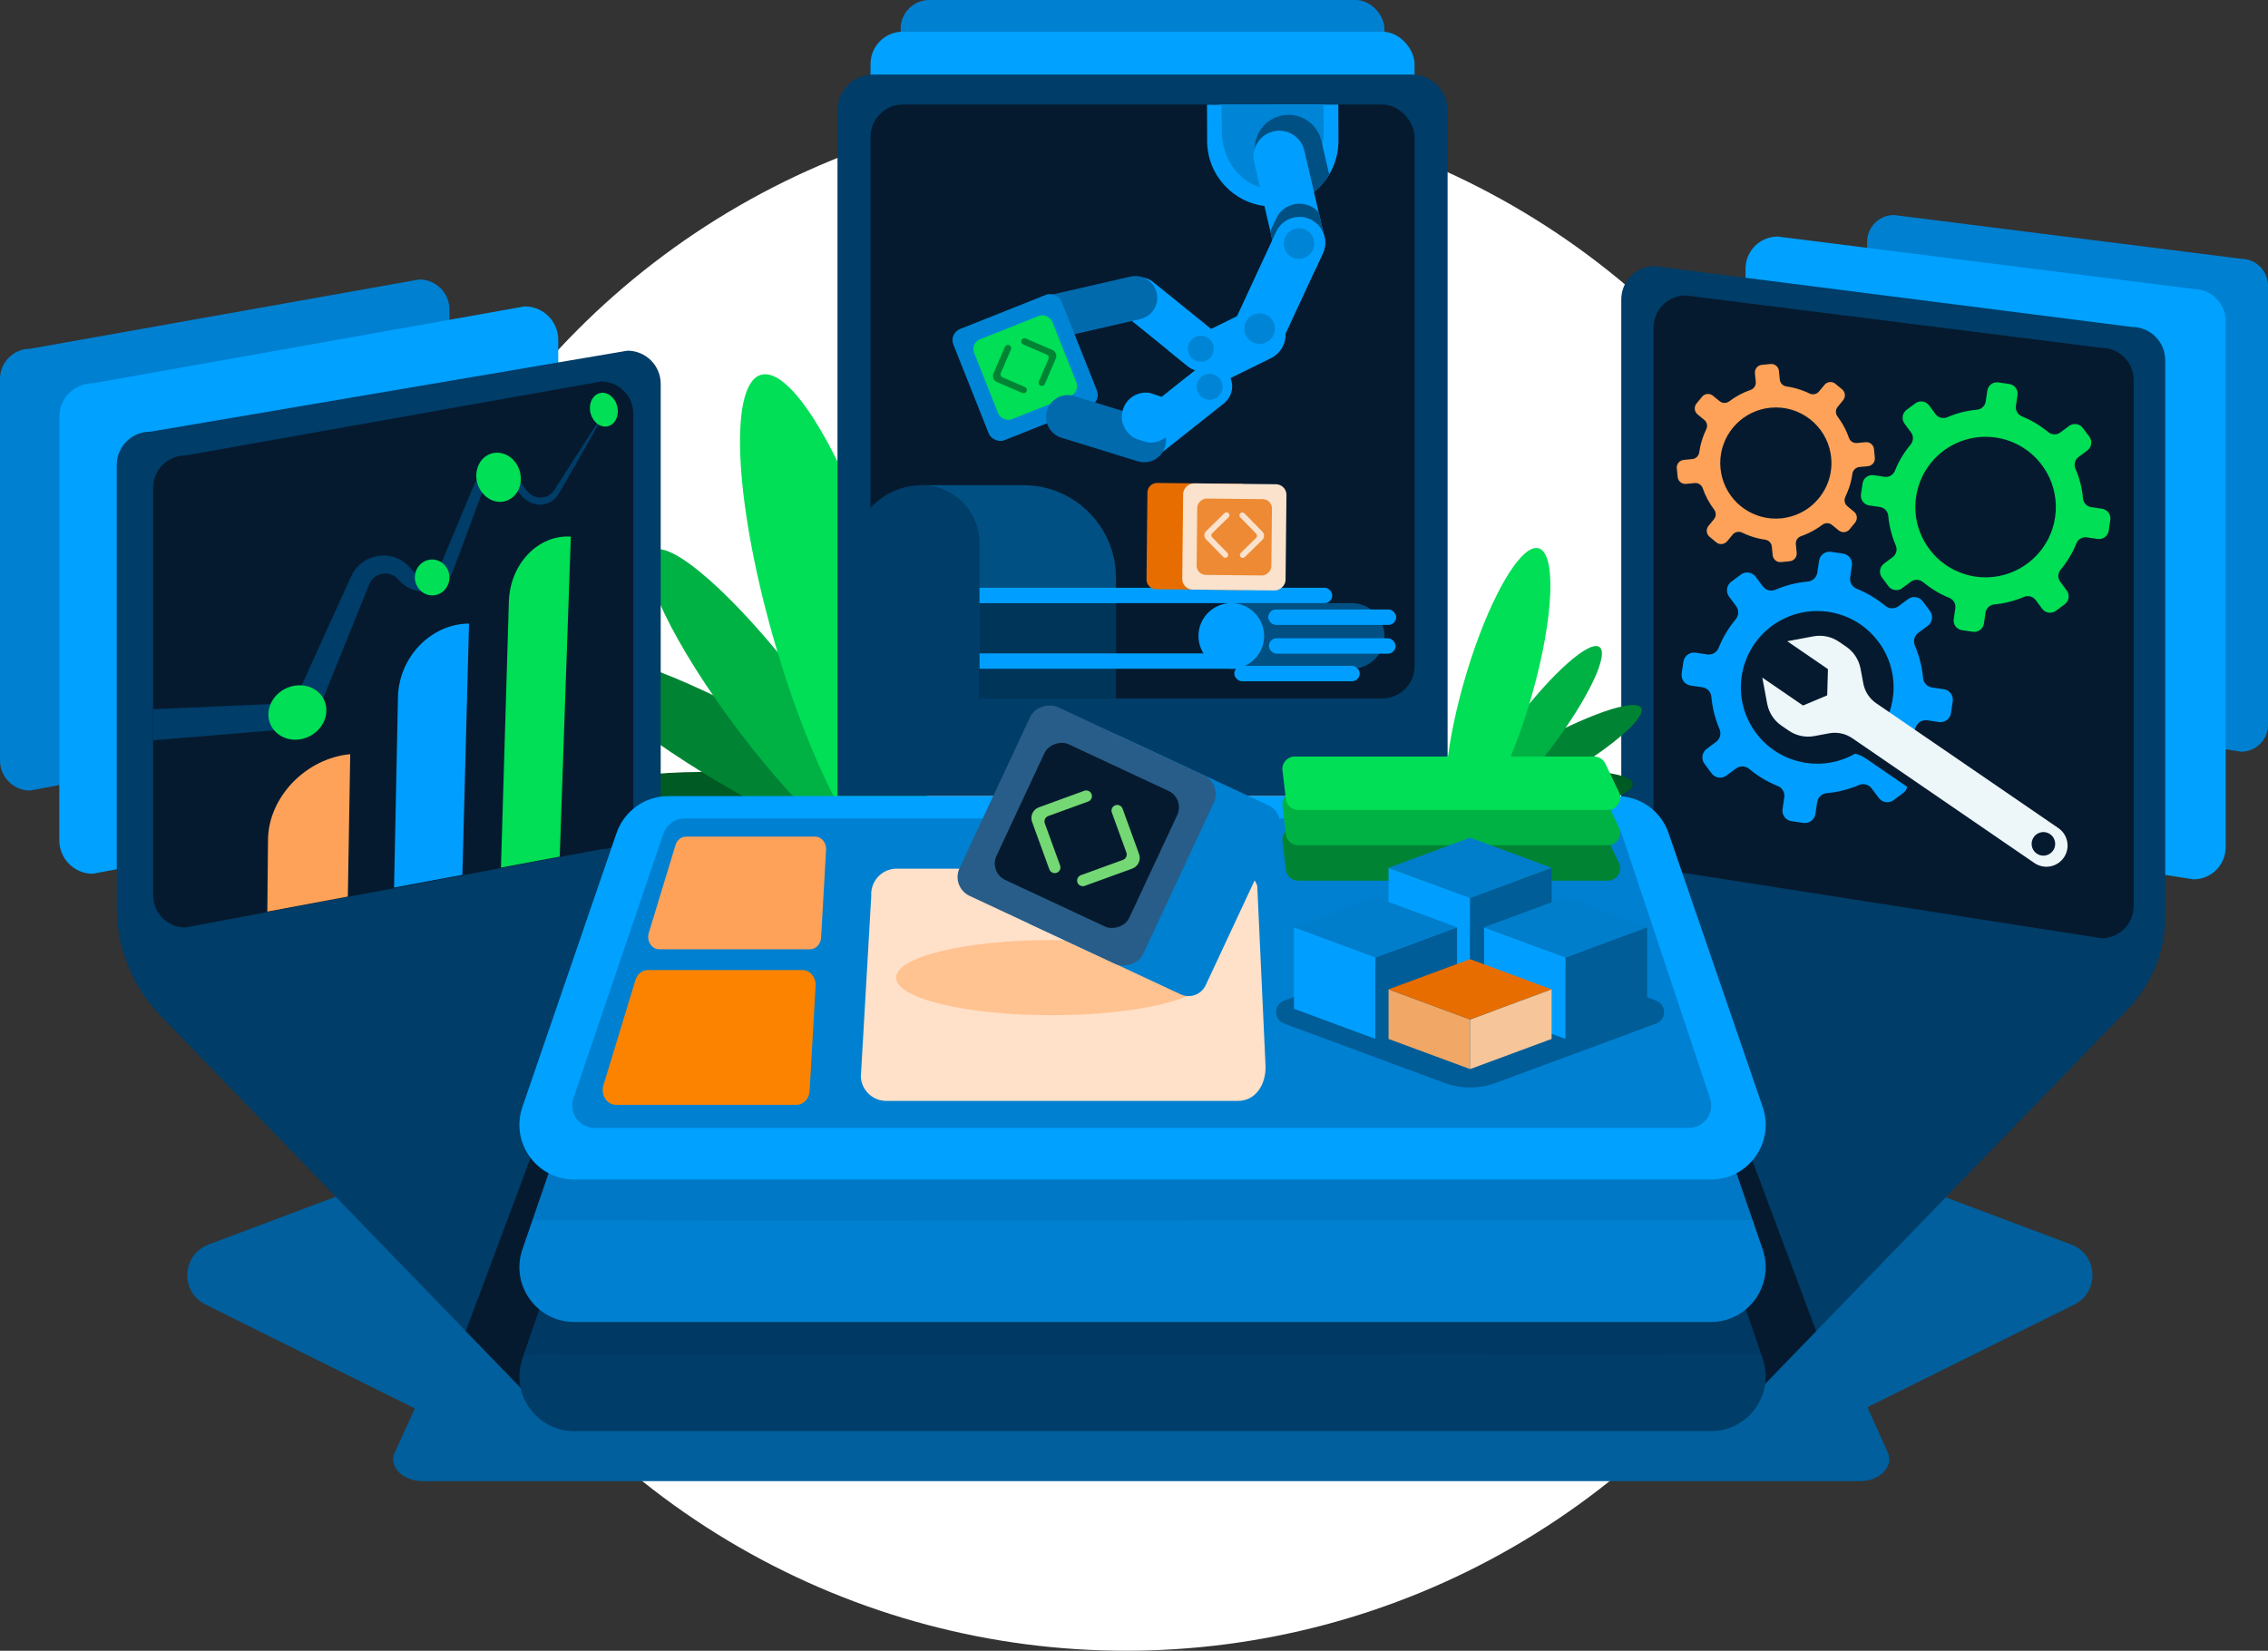 <?xml version="1.0" encoding="UTF-8"?><svg id="Layer_2" xmlns="http://www.w3.org/2000/svg" viewBox="0 0 1238.96 901.82"><rect x="0" y="0" width="1238.96" height="901.82" fill="#333333" stroke="none"/><g id="Layer_2-2"><circle cx="615.08" cy="478.83" r="422.99" style="fill:#fff;"/><g id="Layer_1-2"><path d="m1224.28,410.67l-189.64-29.69c-8.11,0-14.68-6.57-14.68-14.68v-234.15c0-8.11,6.57-14.68,14.68-14.68l189.64,23.91c8.11,0,14.68,6.57,14.68,14.68v239.93c0,8.11-6.57,14.68-14.68,14.68Z" style="fill:#0080d1;"/><path d="m16.46,431.88l212.6-40.03c9.09,0,16.46-7.37,16.46-16.46v-206.26c0-9.09-7.37-16.46-16.46-16.46L16.46,190.53c-9.09,0-16.46,7.37-16.46,16.46v208.44c0,9.09,7.37,16.46,16.46,16.46h0Z" style="fill:#0080d1;"/><path d="m1198.27,480.4l-227.14-35.56c-9.71,0-17.58-7.87-17.58-17.58V146.81c0-9.71,7.87-17.58,17.58-17.58l227.14,28.64c9.71,0,17.58,7.87,17.58,17.58v287.37c0,9.71-7.87,17.58-17.58,17.58Z" style="fill:#00a1ff;"/><path d="m50.67,477.34l236.02-44.44c10.09,0,18.27-8.18,18.27-18.27v-228.98c0-10.09-8.18-18.27-18.27-18.27l-236.02,42.02c-10.09,0-18.27,8.18-18.27,18.27v231.4c0,10.09,8.18,18.27,18.27,18.27Z" style="fill:#00a1ff;"/><path d="m226.64,769.46l-114.37-56.75c-14.03-6.96-13-27.3,1.66-32.81l131.59-49.49,158.74,46.7-69.08,81.47-108.53,10.88h0Z" style="fill:#005f9c;"/><path d="m1018.76,769.46l114.37-56.75c14.03-6.96,13-27.3-1.66-32.81l-131.59-49.49-158.74,46.7,69.08,81.47,108.53,10.88h.01Z" style="fill:#005f9c;"/><rect x="492" width="264.3" height="288.56" rx="15.7" ry="15.7" style="fill:#0080d1;"/><rect x="475.55" y="17.3" width="297.2" height="324.48" rx="17.66" ry="17.66" style="fill:#00a1ff;"/><ellipse cx="433.17" cy="445.37" rx="21.13" ry="109.82" transform="translate(-52.68 832.59) rotate(-84.35)" style="fill:#005a23;"/><ellipse cx="413.72" cy="415.69" rx="20.64" ry="112.47" transform="translate(-151.67 571.57) rotate(-60.55)" style="fill:#008434;"/><ellipse cx="420.94" cy="386.39" rx="21.68" ry="107.06" transform="translate(-147.89 332.32) rotate(-37.12)" style="fill:#00b244;"/><path d="m422.03,346.94c.47,1.65.95,3.29,1.42,4.94.44,1.47.88,2.97,1.32,4.41,2.74,9.14,5.63,17.99,8.62,26.48,3.3,9.37,6.75,18.27,10.23,26.63,2.46,5.86,4.93,11.46,7.43,16.73,4.04,8.58,8.13,16.31,12.13,23.08,1.2,2.01,2.38,3.93,3.55,5.73,2.34,3.63,4.65,6.86,6.9,9.74.8,1.03,1.61,2.01,2.4,2.92.42.49.84.95,1.24,1.38,1.24,1.38,2.45,2.62,3.62,3.7,4.96,4.5,9.5,6.66,13.42,6.05,2.69-.42,4.9-2.11,6.71-4.95.95-1.5,1.8-3.33,2.51-5.47.82-2.38,1.45-5.16,1.96-8.3.14-.84.26-1.71.36-2.62l.04-.22c.16-1.3.3-2.65.41-4.04.1-1.31.18-2.67.26-4.07.04-.6.05-1.2.06-1.83.13-3.31.11-6.84,0-10.59-.65-22.45-5.21-52.17-13.57-84.93-1.27-5.06-2.66-10.19-4.13-15.37-9.47-33.46-21.07-63.64-32.65-86.67-3.92-7.79-7.86-14.75-11.68-20.75-10.5-16.42-20.37-25.55-27.92-24.36-18.46,2.93-16.06,66.67,5.36,142.38h0Z" style="fill:#00df55;"/><path d="m967.87,652.54c-2.19-4.87-8.33-8.16-15.25-8.16H295.43c-6.89,0-13.01,3.25-15.22,8.09l-64.54,140.93c-3.54,7.74,4.21,15.77,15.22,15.77h785.1c10.98,0,18.73-7.98,15.25-15.71l-63.37-140.93h0Z" style="fill:#005f9c;"/><path d="m664.62,758.58h297.15l77.51-80.08,123.17-127.26c13.06-13.5,20.37-31.55,20.37-50.33V196.8c0-10.03-8.13-18.16-18.16-18.16l-260.83-33.23c-10.03,0-18.16,8.13-18.16,18.16v366.63l-221.05,228.38h0Z" style="fill:#003d68;"/><path d="m1148,512.58l-227.14-35.56c-9.71,0-17.58-7.87-17.58-17.58V178.98c0-9.71,7.87-17.58,17.58-17.58l227.14,28.64c9.71,0,17.58,7.87,17.58,17.58v287.37c0,9.71-7.87,17.58-17.58,17.58h0Z" style="fill:#061a2f;"/><ellipse cx="830.77" cy="434.3" rx="61.52" ry="11.84" transform="translate(-38.72 83.9) rotate(-5.65)" style="fill:#005a23;"/><ellipse cx="841.65" cy="417.74" rx="63.01" ry="11.56" transform="translate(-96.63 467.79) rotate(-29.45)" style="fill:#008434;"/><ellipse cx="837.62" cy="401.32" rx="59.98" ry="12.14" transform="translate(12.13 827.03) rotate(-52.88)" style="fill:#00b244;"/><path d="m837,379.19c-.27.92-.53,1.84-.8,2.77-.25.82-.49,1.66-.74,2.47-1.54,5.12-3.16,10.08-4.83,14.84-1.85,5.25-3.78,10.23-5.73,14.92-1.38,3.28-2.76,6.42-4.16,9.37-2.26,4.81-4.55,9.14-6.8,12.93-.67,1.12-1.33,2.2-1.99,3.21-1.31,2.04-2.6,3.84-3.86,5.45-.45.58-.9,1.13-1.34,1.64-.24.27-.47.53-.7.77-.7.77-1.37,1.47-2.03,2.07-2.78,2.52-5.32,3.73-7.52,3.39-1.51-.24-2.75-1.18-3.76-2.78-.53-.84-1.01-1.87-1.41-3.06-.46-1.33-.81-2.89-1.1-4.65-.08-.47-.15-.96-.2-1.47l-.02-.13c-.09-.73-.17-1.49-.23-2.27-.06-.73-.1-1.5-.14-2.28-.02-.33-.03-.67-.03-1.02-.07-1.85-.06-3.83,0-5.93.36-12.58,2.92-29.22,7.6-47.58.71-2.83,1.49-5.71,2.32-8.61,5.3-18.75,11.8-35.65,18.29-48.55,2.2-4.36,4.4-8.26,6.54-11.62,5.88-9.2,11.41-14.31,15.64-13.64,10.34,1.64,9,37.35-3.01,79.77h.01Z" style="fill:#00df55;"/><path d="m476.98,40.75h294.34c10.75,0,19.47,8.72,19.47,19.47v374.71h-333.28V60.22c0-10.75,8.72-19.47,19.47-19.47h0Z" style="fill:#003d68;"/><rect x="475.55" y="57.1" width="297.2" height="324.48" rx="17.66" ry="17.66" style="fill:#061a2f;"/><path d="m723.16,72.47l-.06-15.37-57.07.08.06,15.37c.02,17.09,11.53,31.09,26.16,32.48.8.08,1.61.12,2.42.11,10.41-.01,19.51-6.4,24.48-15.94,2.55-4.89,4.01-10.61,4.01-16.73h0Z" style="fill:#0085d6;"/><path d="m700.82,176.42c-.96-1.94-2.29-3.57-3.87-4.85-4.22-3.4-10.2-4.25-15.38-1.7l-4.56,2.25-15.41,7.59-4.82,2.37-18.74,9.23,4.64,3.75,3.05,2.47,3.14,2.54c.68.55,1.4,1.01,2.15,1.39.65.33,1.33.59,2.02.79l-1.13.9-1.44,1.15-1.58,1.26-11.14,8.83-.35.28-4.41,3.51c4.09,2.6,9.4,3.06,14.06.77l6.24-3.07,1.5-.74,7.59-3.74,4.69-2.31.4-.2,4.76-2.35,13.44-6.62,8.63-4.25c2.51-1.23,4.5-3.11,5.87-5.33.52-.84.94-1.72,1.28-2.64,1.29-3.56,1.19-7.61-.62-11.27h-.01Z" style="fill:#009fff;"/><circle cx="687.38" cy="183.03" r="8.57" style="fill:#0085d6;"/><path d="m648.88,205.55l-11.14,8.83c1.43.45,2.99.54,4.55.17,4.17-.98,6.91-4.86,6.59-9Z" style="fill:#0085d6;"/><path d="m673.04,210.01c-.1-1.18-.38-2.35-.83-3.48-.41-1.02-.98-2.01-1.71-2.92-1.11-1.41-2.48-2.49-3.98-3.25-.66-.33-1.35-.6-2.06-.81-3.57-1.02-7.57-.36-10.7,2.12l-.73.58-1.13.9-1.44,1.15-1.58,1.26-11.14,8.83-.35.28-4.41,3.51-.5.4-12.91,10.24c-5.16,4.09-6.02,11.59-1.93,16.74,4.09,5.16,11.59,6.03,16.75,1.93l27.96-22.17,6.25-4.96c1.82-1.44,3.1-3.31,3.82-5.35.27-.77.46-1.56.58-2.37.12-.87.14-1.75.07-2.62h-.03Z" style="fill:#009fff;"/><circle cx="660.78" cy="211.32" r="7.11" style="fill:#0085d6;"/><circle cx="626.71" cy="238.34" r="7.11" style="fill:#0085d6;"/><path d="m663.86,181.54l-2.26-1.83-.12-.1-.89-.72-30.66-24.82c-5.11-4.14-12.62-3.35-16.76,1.76-4.14,5.12-3.35,12.63,1.77,16.77l22.98,18.6.11.09,4.64,3.75,3.05,2.47,3.14,2.54c.68.55,1.4,1.01,2.15,1.39.65.33,1.33.59,2.02.79.62.18,1.25.31,1.89.39.81.1,1.63.11,2.44.04,2.58-.21,5.1-1.27,7.09-3.13.42-.38.81-.8,1.17-1.25,1.13-1.4,1.89-2.96,2.3-4.6,1.09-4.36-.34-9.16-4.07-12.17v.03Z" style="fill:#009fff;"/><circle cx="655.98" cy="190.49" r="7.11" style="fill:#0085d6;"/><circle cx="622.19" cy="163.14" r="7.11" style="fill:#0085d6;"/><path d="m628.69,171.13c.58-.58,1.09-1.21,1.54-1.89,1.72-2.62,2.41-5.91,1.65-9.21-.4-1.75-1.17-3.32-2.2-4.64-2.76-3.55-7.42-5.37-12.08-4.3l-4.1.94-38.44,8.83c-6.41,1.48-10.42,7.87-8.94,14.28,1.47,6.41,7.87,10.42,14.29,8.95l34.77-7.99,7.77-1.79c2.27-.52,4.23-1.65,5.76-3.18h-.02Z" style="fill:#006aad;"/><circle cx="619.78" cy="162.81" r="7.11" style="fill:#006aad;"/><rect x="528.22" y="168.09" width="63.59" height="65.39" rx="6.53" ry="6.53" transform="translate(-34.56 221.19) rotate(-21.69)" style="fill:#0085d6;"/><rect x="537.1" y="177.33" width="45.97" height="46.99" rx="5.69" ry="5.69" transform="translate(-34.57 221.22) rotate(-21.69)" style="fill:#00df55;"/><path d="m548.97,189.46l-6.27,14.55c-.78,1.82.06,3.93,1.88,4.71l13.9,5.99c.91.39,1.96-.03,2.35-.93h0c.39-.91-.03-1.96-.93-2.35l-12.25-5.28c-.91-.39-1.33-1.45-.93-2.35l5.56-12.9c.39-.91-.03-1.96-.93-2.35h0c-.91-.39-1.96.03-2.35.93h-.02v-.02Z" style="fill:#008434;"/><path d="m558.02,185.85h0c-.39.91.03,1.96.93,2.35l12.9,5.56c.91.39,1.33,1.45.93,2.35l-5.28,12.25c-.39.91.03,1.96.93,2.35h0c.91.39,1.96-.03,2.35-.93l5.98-13.89c.78-1.82-.06-3.93-1.88-4.71l-14.55-6.27c-.91-.39-1.96.03-2.35.93h.04Z" style="fill:#008434;"/><path d="m636.88,239.04c-.61-4.46-3.72-8.37-8.3-9.79l-4.02-1.25-37.69-11.64c-.64-.19-1.27-.34-1.91-.42-5.68-.78-11.25,2.64-12.99,8.3-1.94,6.29,1.58,12.96,7.87,14.9l4.16,1.28,29.93,9.24,7.61,2.35c2.23.69,4.49.69,6.58.14.79-.22,1.55-.5,2.28-.87,2.81-1.4,5.04-3.9,6.04-7.14.53-1.71.66-3.45.43-5.12v.02Z" style="fill:#006aad;"/><circle cx="624.59" cy="240.49" r="7.11" style="fill:#006aad;"/><path d="m641.57,226.84c-.67-4.92-4.12-9.25-9.17-10.81l-4.45-1.38-.17-.05c-6.28-.87-12.44,2.92-14.36,9.17-2.14,6.95,1.75,14.33,8.7,16.47l4.6,1.42c1.76.25,3.52.13,5.18-.31.87-.24,1.71-.56,2.52-.96,3.1-1.55,5.58-4.32,6.69-7.89.58-1.9.72-3.82.47-5.66h-.01Z" style="fill:#009fff;"/><circle cx="627.99" cy="228.45" r="7.86" style="fill:#009fff;"/><path d="m731.16,76.91l-.07-19.79-71.72.1.07,19.79c.03,18.79,14.48,34.17,32.87,35.69,1,.08,2.02.13,3.04.13,13.08-.02,24.52-7.04,30.77-17.52,3.21-5.38,5.05-11.67,5.04-18.39h0Z" style="fill:#009fff;"/><path d="m723.16,71.42l-.06-14.29-55.74.08.06,14.29c.02,16.69,11.26,30.37,25.55,31.72.78.07,1.57.11,2.36.11,10.17-.01,19.06-6.25,23.91-15.57,2.49-4.78,3.92-10.37,3.91-16.34h.01Z" style="fill:#0085d6;"/><path d="m726.12,95.3l-4.26-18.31c-2.31-9.91-12.22-16.08-22.14-13.78-8.52,1.98-14.27,9.58-14.26,17.97,0,1.38.16,2.77.48,4.17l6.36,27.35c1,.08,2.02.13,3.04.13,13.08-.02,24.52-7.04,30.77-17.52h.01Z" style="fill:#005083;"/><path d="m723.81,130.77l-.4-1.72-.25-1.08-2.79-11.98-7.85-33.73c-1.76-7.55-9.3-12.25-16.86-10.49-6.49,1.51-10.87,7.3-10.86,13.68,0,1.05.12,2.11.37,3.17l8.77,37.68,2.89,12.41c1.76,7.55,9.31,12.25,16.86,10.49.23-.05.46-.11.68-.18,1.59-.45,3.04-1.16,4.31-2.08l3.95-8.52c1.15-2.48,1.51-5.13,1.19-7.66h-.01Z" style="fill:#009fff;"/><path d="m723.41,129.05l-.25-1.08-2.79-11.98c-1.24-1.4-2.79-2.58-4.6-3.42-1.91-.89-3.93-1.3-5.91-1.3-5.29,0-10.36,3.02-12.73,8.14l-3.2,6.89,2.89,12.41c1.76,7.55,9.31,12.25,16.86,10.49.23-.05.46-.11.68-.18l8.25-17.81c.33-.71.59-1.44.8-2.17h0Z" style="fill:#005083;"/><circle cx="710.58" cy="135.91" r="8.37" style="fill:#0085d6;"/><path d="m723.81,130.77c-.12-.95-.34-1.89-.65-2.8-1.2-3.49-3.77-6.51-7.38-8.19-1.92-.89-3.93-1.31-5.91-1.31-5.29,0-10.36,3.03-12.73,8.14l-2.09,4.5-19.53,42.16c-3.26,7.04-.2,15.38,6.84,18.64,7.04,3.26,15.39.2,18.65-6.84l17.67-38.14,3.95-8.52c1.15-2.48,1.51-5.13,1.19-7.66v.02Z" style="fill:#009fff;"/><circle cx="709.63" cy="133.06" r="8.37" style="fill:#0085d6;"/><circle cx="688.1" cy="179.54" r="8.37" style="fill:#0085d6;"/><path d="m581.98,758.58h-297.15l-77.51-80.08-119.79-123.76c-15.23-15.74-23.75-36.78-23.75-58.68v-242.04c0-10.03,8.13-18.16,18.16-18.16l260.83-44.28c10.03,0,18.16,8.13,18.16,18.16v320.47l221.05,228.38h0Z" style="fill:#003d68;"/><path d="m101.23,506.7l227.14-42.77c9.71,0,17.58-7.87,17.58-17.58v-220.36c0-9.71-7.87-17.58-17.58-17.58l-227.14,40.44c-9.71,0-17.58,7.87-17.58,17.58v222.69c0,9.71,7.87,17.58,17.58,17.58Z" style="fill:#061a2f;"/><polygon points="360.93 442.45 254.45 727.19 284.83 758.58 415.89 758.58 360.93 442.45" style="fill:#061a2f;"/><polygon points="885.64 442.45 992.12 727.19 961.73 758.58 830.67 758.58 885.64 442.45" style="fill:#061a2f;"/><path d="m911.52,592.58c-4.15-12.09-15.52-20.2-28.3-20.2H365.09c-12.78,0-24.15,8.11-28.3,20.2l-51.41,149.61c-6.68,19.43,7.76,39.65,28.3,39.65h620.94c20.54,0,34.98-20.22,28.3-39.65l-51.41-149.61h.01Z" style="fill:#003d68;"/><path d="m286.1,739.92c-.25.62,676.41,0,676.41,0l-19.14-52.73H303.19l-17.09,52.73Z" style="fill:#001c33; isolation:isolate; opacity:.08;"/><path d="m911.52,532.95c-4.15-12.09-15.52-20.2-28.3-20.2H365.09c-12.78,0-24.15,8.11-28.3,20.2l-51.41,149.61c-6.68,19.43,7.76,39.65,28.3,39.65h620.94c20.54,0,34.98-20.22,28.3-39.65l-51.41-149.61h.01Z" style="fill:#0080d1;"/><path d="m290.88,666.56c-.25.62,667.53,0,667.53,0l-18.89-52.09H307.75l-16.86,52.09h-.01Z" style="fill:#001c33; isolation:isolate; opacity:.08;"/><path d="m911.52,455.13c-4.15-12.09-15.52-20.2-28.3-20.2H365.09c-12.78,0-24.15,8.11-28.3,20.2l-51.41,149.61c-6.68,19.43,7.76,39.65,28.3,39.65h620.94c20.54,0,34.98-20.22,28.3-39.65l-51.41-149.61h.01Z" style="fill:#00a1ff;"/><path d="m885.9,455.53c-1.67-5-6.34-8.37-11.61-8.37h-500.32c-5.24,0-9.9,3.34-11.59,8.3l-49.13,144.55c-2.7,7.94,3.2,16.18,11.59,16.18h597.7c8.36,0,14.26-8.19,11.61-16.12l-48.25-144.55h0Z" style="fill:#0080d1;"/><path d="m800.77,509.93l-99.33,36.76c-5.79,2.14-5.79,10.33,0,12.48l87.7,32.45c8.99,3.33,18.88,3.33,27.88,0l87.7-32.45c5.79-2.14,5.79-10.33,0-12.48l-99.33-36.76c-1.49-.55-3.13-.55-4.62,0Z" style="fill:#005d98;"/><path d="m673.63,474.56h-183.77c-8.05,0-14.43,6.8-13.91,14.84l-5.7,98.99c.47,7.34,6.56,13.05,13.91,13.05h192.05c9.57,0,15.15-8.54,15.15-18.47l-4.54-98.99c-1.93-5.63-7.23-9.41-13.19-9.41h0Z" style="fill:#ffe0c8;"/><path d="m353.91,529.96h84.49c4.14,0,7.42,3.95,7.15,8.61l-3.28,57.45c-.24,4.26-3.37,7.57-7.15,7.57h-98.69c-4.92,0-8.37-5.47-6.78-10.72l17.48-57.45c.99-3.27,3.72-5.46,6.78-5.46Z" style="fill:#fc8300;"/><path d="m374.69,457.06h70.61c3.46,0,6.2,3.3,5.98,7.2l-2.74,48.01c-.2,3.56-2.82,6.33-5.98,6.33h-82.48c-4.11,0-7-4.57-5.66-8.96l14.61-48.01c.83-2.73,3.11-4.56,5.66-4.56h0Z" style="fill:#fda258;"/><path d="m878.33,481.13h-169.19c-3.41,0-6.29-2.55-6.69-5.94l-1.87-15.66c-.48-4.01,2.65-7.54,6.69-7.54h163.62c2.6,0,4.97,1.5,6.09,3.85l7.44,15.66c2.12,4.47-1.14,9.63-6.09,9.63Z" style="fill:#008434;"/><path d="m878.33,461.73h-169.19c-3.41,0-6.29-2.55-6.69-5.94l-1.87-15.66c-.48-4.01,2.65-7.54,6.69-7.54h163.62c2.6,0,4.97,1.5,6.09,3.85l7.44,15.66c2.12,4.47-1.14,9.63-6.09,9.63Z" style="fill:#00b244;"/><path d="m878.33,442.45h-169.19c-3.41,0-6.29-2.55-6.69-5.94l-1.87-15.66c-.48-4.01,2.65-7.54,6.69-7.54h163.62c2.6,0,4.97,1.5,6.09,3.85l7.44,15.66c2.12,4.47-1.14,9.63-6.09,9.63Z" style="fill:#00df55;"/><ellipse cx="574.49" cy="534.09" rx="84.96" ry="20.52" style="fill:#ffc291;"/><path d="m698.08,453.77l-39.44,84.46c-2.41,5.16-8.53,7.39-13.71,4.97l-81.6-38.09c-5.18-2.42-7.41-8.54-5-13.71l39.44-84.46c2.41-5.16,8.54-7.41,13.73-4.99l81.6,38.09c5.18,2.42,7.39,8.56,4.99,13.73h0Z" style="fill:#0080d1;"/><rect x="536.68" y="401.1" width="113.85" height="110.72" rx="11.37" ry="11.37" transform="translate(-71.14 801.19) rotate(-64.97)" style="fill:#285d89;"/><rect x="552.82" y="416.39" width="81.82" height="80.05" rx="9.91" ry="9.91" transform="translate(-71.02 801.27) rotate(-64.97)" style="fill:#061a2f;"/><path d="m573.23,474.94l-9.42-25.92c-1.18-3.23.49-6.82,3.74-7.99l24.76-9.01c1.62-.59,3.41.24,4,1.86h0c.59,1.62-.24,3.41-1.86,4l-21.83,7.94c-1.62.59-2.45,2.38-1.86,4l8.36,22.99c.59,1.62-.24,3.41-1.86,4h0c-1.62.59-3.41-.24-4-1.86h-.03Z" style="fill:#74d875;"/><path d="m588.61,482.12h0c-.59-1.62.24-3.41,1.86-4l22.99-8.36c1.62-.59,2.45-2.38,1.86-4l-7.94-21.83c-.59-1.62.24-3.41,1.86-4h0c1.62-.59,3.41.24,4,1.86l9,24.76c1.18,3.23-.49,6.82-3.74,7.99l-25.92,9.42c-1.62.59-3.41-.24-4-1.86h.03v.02Z" style="fill:#74d875;"/><path d="m1017.48,264.09l-.88,5.98c-.19,1.3.1,2.57.76,3.59.01.05.03.07.07.1.44.69,1.08,1.3,1.81,1.71.58.32,1.19.54,1.86.64l5.89.87c.86.13,1.65.46,2.33.94,1.22.89,2.07,2.3,2.2,3.91.5,5.64,1.92,11.09,4.1,16.14.05.11.1.23.1.34.45,1.18.44,2.45.03,3.57-.34.98-.98,1.85-1.87,2.52l-4.76,3.56c-1.35,1.01-2.09,2.55-2.13,4.12-.04,1.18.3,2.34,1.03,3.35l3.59,4.83c1.4,1.86,3.82,2.56,5.91,1.88.54-.18,1.07-.42,1.55-.78l4.78-3.55c1.01-.75,2.18-1.1,3.36-1.05,1.18.04,2.34.47,3.3,1.26,1.99,1.67,4.13,3.21,6.38,4.59,2.48,1.53,5.15,2.86,7.91,3.98,2.32.92,3.71,3.28,3.35,5.74l-.87,5.89c-.33,2.23.78,4.35,2.6,5.39.57.34,1.21.56,1.88.66l5.95.87c2.9.43,5.63-1.58,6.06-4.51l.87-5.89c.36-2.46,2.35-4.32,4.86-4.53,4.6-.42,9.09-1.44,13.34-3.01.95-.31,1.89-.69,2.8-1.09,2.29-.97,4.94-.28,6.43,1.72l2.53,3.42,1.01,1.35c1.78,2.35,5.13,2.84,7.49,1.1l4.83-3.59c2.34-1.76,2.84-5.11,1.1-7.47l-3.55-4.78c-1.49-2-1.39-4.74.2-6.66,3.54-4.21,6.46-9.02,8.57-14.28.92-2.34,3.28-3.71,5.74-3.35l5.89.87c2.92.43,5.63-1.58,6.05-4.48l.88-5.98c.43-2.9-1.58-5.61-4.51-6.04l-5.89-.87c-2.46-.36-4.32-2.35-4.53-4.86-.5-5.64-1.92-11.09-4.1-16.14-.97-2.29-.28-4.94,1.72-6.43l4.78-3.55c2.34-1.76,2.84-5.11,1.1-7.47l-3.59-4.83c-1.76-2.34-5.11-2.84-7.49-1.1l-1.35,1.01-3.41,2.55c-2,1.49-4.74,1.39-6.66-.2-.76-.65-1.55-1.28-2.37-1.85-3.62-2.72-7.63-4.99-11.91-6.72-2.34-.92-3.71-3.27-3.35-5.74l.87-5.89c.43-2.92-1.6-5.63-4.51-6.06l-5.95-.87c-.67-.1-1.34-.07-1.99.09-2.05.47-3.72,2.18-4.04,4.41l-.87,5.89c-.36,2.46-2.38,4.32-4.86,4.53-5.64.5-11.09,1.92-16.14,4.1-2.31.97-4.94.28-6.43-1.72l-3.55-4.78c-1.76-2.34-5.11-2.84-7.47-1.1l-4.83,3.59c-.24.2-.49.4-.69.63-1,1.08-1.5,2.47-1.43,3.9.04,1.02.39,2.06,1.03,2.95l3.53,4.78c1.51,2.01,1.41,4.74-.18,6.66-2.19,2.6-4.15,5.43-5.8,8.46-.37.63-.71,1.29-1.04,1.95-.62,1.26-1.19,2.55-1.73,3.87-.92,2.34-3.28,3.71-5.74,3.35l-5.89-.87c-2.92-.43-5.63,1.58-6.05,4.48h0Zm56.69,49.84c-2.79-.78-5.42-1.87-7.89-3.24-5.28-2.86-9.75-6.94-13.08-11.79-5.4-7.74-7.95-17.42-6.48-27.46,2.83-19.25,19.52-33.1,38.5-32.8,1.68,0,3.35.15,5.06.4,3.41.5,6.67,1.45,9.7,2.76,15.52,6.73,25.26,23.25,22.68,40.8-2.42,16.45-14.96,28.95-30.4,32.06-4.21.84-8.64,1.01-13.14.35-1.7-.25-3.35-.6-4.96-1.07h0Z" style="fill:#00df55;"/><path d="m919.61,361.49l-.95,6.44c-.47,3.18,1.72,6.12,4.9,6.59l6.42.94c2.67.39,4.69,2.58,4.92,5.28.54,6.12,2.08,12.04,4.43,17.55,1.07,2.5.33,5.38-1.84,6.99l-5.19,3.86c-2.56,1.92-3.1,5.56-1.19,8.12l3.9,5.24c1.9,2.58,5.54,3.11,8.12,1.19l4.29-3.17.92-.68c2.15-1.62,5.12-1.5,7.21.24,4.6,3.83,9.83,7.01,15.53,9.29,2.52.99,4.03,3.56,3.64,6.25l-.94,6.4c-.36,2.42.84,4.7,2.83,5.88.62.35,1.31.6,2.07.71l6.46.95c3.18.47,6.12-1.72,6.59-4.9l.94-6.4c.4-2.69,2.56-4.72,5.26-4.94,5.01-.45,9.9-1.56,14.51-3.24,1.02-.37,2.05-.75,3.03-1.19,2.5-1.07,5.38-.33,6.99,1.84l3.86,5.19c1.92,2.58,5.56,3.12,8.14,1.2l5.22-3.9c2.58-1.9,3.11-5.54,1.19-8.12l-3.86-5.19c-1.62-2.17-1.48-5.14.25-7.23,3.86-4.59,7.01-9.83,9.31-15.53.99-2.52,3.56-4.03,6.23-3.64l6.4.94c3.18.47,6.12-1.72,6.59-4.9l.95-6.44c.47-3.18-1.72-6.12-4.9-6.59l-6.4-.94c-2.27-.33-4.06-1.95-4.69-4.09-.12-.38-.21-.78-.23-1.19-.56-6.12-2.08-12.04-4.45-17.55-.21-.48-.35-.98-.41-1.48-.32-2.09.49-4.21,2.25-5.52l5.19-3.86c.24-.18.46-.36.64-.57.6-.56,1.02-1.23,1.3-1.96.72-1.81.49-3.93-.75-5.59l-3.87-5.23c-1.92-2.58-5.56-3.12-8.14-1.2l-.31.23-1.16.86-3.72,2.76c-.14.11-.31.21-.48.32-2.1,1.28-4.82,1.05-6.75-.56-.82-.7-1.69-1.37-2.56-2.01-.91-.69-1.84-1.35-2.81-1.96-1.92-1.29-3.94-2.45-6.05-3.47-1.34-.67-2.71-1.3-4.11-1.85-.53-.21-1.02-.49-1.46-.86-1.6-1.22-2.47-3.26-2.15-5.39l.94-6.4c.22-1.49-.17-2.97-.94-4.12-.51-.76-1.22-1.38-2.01-1.82-.6-.32-1.25-.55-1.95-.65l-6.46-.95c-.76-.11-1.49-.07-2.18.09-.36.08-.67.2-.99.33-1.77.79-3.11,2.42-3.41,4.49l-.94,6.4c-.4,2.69-2.58,4.71-5.28,4.94-6.12.54-12.04,2.08-17.55,4.43-.02.02-.07.03-.09.03-2.47,1.03-5.31.27-6.88-1.87l-.68-.92-1.91-2.54-1.29-1.74c-1.92-2.58-5.56-3.12-8.12-1.19l-5.24,3.9c-2.56,1.9-3.09,5.54-1.19,8.12l3.86,5.19c1.62,2.17,1.5,5.14-.25,7.23-3.83,4.6-7.01,9.83-9.29,15.53-.99,2.52-3.56,4.03-6.23,3.64l-6.42-.94c-3.18-.47-6.12,1.72-6.59,4.9h-.02Zm61.74,54.14c-19.88-5.59-32.99-25.2-29.91-46.18,3.08-20.98,21.28-36,41.93-35.63,1.78.03,3.59.16,5.4.43,2.84.42,5.57,1.12,8.17,2.06,3.17,1.13,6.11,2.62,8.83,4.44,2.21,1.46,4.25,3.12,6.13,4.96,1.59,1.59,3.08,3.29,4.41,5.1,6.29,8.53,9.33,19.45,7.67,30.77-3.35,22.79-24.53,38.55-47.32,35.2-1.81-.27-3.58-.65-5.29-1.14h-.02Z" style="fill:#009fff;"/><path d="m916.01,255.84l.46,4.74c.23,2.33,2.29,4.01,4.62,3.78l4.68-.46c1.97-.19,3.77,1,4.4,2.86,1.46,4.24,3.6,8.15,6.22,11.64,1.2,1.57,1.18,3.73-.09,5.24l-2.98,3.65c-1.49,1.81-1.23,4.48.58,5.97l.63.52.37.31,2.65,2.18c1.28,1.05,2.96,1.23,4.35.6.62-.23,1.18-.65,1.61-1.18l1.55-1.86.02-.04,1.43-1.72c1.24-1.53,3.36-1.95,5.15-1.1,1.3.64,2.64,1.22,4.01,1.7,1.22.46,2.45.83,3.7,1.18,1.6.42,3.22.75,4.88.98.69.1,1.36.36,1.89.73.99.69,1.65,1.78,1.77,3.03l.46,4.68c.11,1.14.66,2.12,1.45,2.81.12.1.26.21.39.3.78.52,1.74.79,2.76.69l4.74-.46c2.29-.22,3.93-2.2,3.79-4.47l-.47-4.83c-.19-1.97,1-3.77,2.86-4.4,2.75-.95,5.38-2.19,7.83-3.67,1.31-.77,2.6-1.64,3.81-2.55,1.57-1.18,3.73-1.18,5.24.09l1,.8,2.67,2.18c1.79,1.49,4.46,1.23,5.95-.58l3-3.65c.1-.12.19-.23.24-.37,1.21-1.79.87-4.21-.82-5.6l-3.63-3c-1.53-1.24-1.95-3.36-1.1-5.13.41-.85.79-1.72,1.13-2.61,1.31-3.16,2.25-6.54,2.72-10.01.19-1.51,1.18-2.79,2.54-3.35.39-.17.79-.27,1.23-.31l4.68-.46c2.33-.23,4.03-2.27,3.8-4.6l-.46-4.74c-.23-2.33-2.29-4.01-4.62-3.78l-4.68.46c-1.25.12-2.42-.3-3.27-1.11-.52-.46-.89-1.07-1.13-1.75-1.16-3.35-2.73-6.51-4.66-9.4-.5-.76-1.03-1.52-1.57-2.24-.49-.66-.78-1.4-.85-2.16-.11-1.08.19-2.2.94-3.08l2.98-3.65c.06-.07.11-.14.17-.23.88-1.24,1.03-2.81.45-4.13-.25-.62-.67-1.17-1.2-1.61l-3.65-3c-.12-.1-.23-.17-.34-.24-1.78-1.21-4.23-.87-5.6.82l-2.2,2.65-.82.98c-1.24,1.53-3.36,1.95-5.13,1.1-1.37-.66-2.79-1.27-4.23-1.77-2.68-.98-5.51-1.68-8.39-2.09-1.95-.26-3.47-1.8-3.66-3.77l-.46-4.68c-.23-2.33-2.27-4.03-4.6-3.8l-4.74.46c-1.18.12-2.22.71-2.9,1.59-.65.83-.99,1.89-.88,3.03l.46,4.68c.19,1.97-1,3.77-2.86,4.4-4.24,1.46-8.15,3.59-11.62,6.22-1.59,1.18-3.75,1.18-5.26-.08l-1.74-1.41-1.91-1.57c-1.81-1.49-4.48-1.23-5.97.58l-3,3.65c-1.49,1.81-1.23,4.48.58,5.97l3.63,3c1.53,1.24,1.97,3.35,1.1,5.13-1.9,3.93-3.24,8.18-3.85,12.62-.26,1.95-1.8,3.47-3.77,3.66l-4.68.46c-2.33.23-4.03,2.27-3.8,4.6l.02-.02Zm69.94,23.03c-3.17,1.93-6.73,3.33-10.55,3.98-.75.16-1.56.26-2.34.34-1.84.18-3.66.19-5.45.04-14.37-1.16-26.28-12.48-27.73-27.32-1.45-14.84,8.06-28.24,21.93-32.16,1.73-.49,3.51-.83,5.35-1.01,15.96-1.56,30.25,9.55,32.88,25.13.13.69.23,1.43.3,2.15.07.76.13,1.55.14,2.29.13,5.48-1.24,10.7-3.73,15.24-.02.04-.04.07-.06.09-.36.66-.75,1.29-1.16,1.91-.82,1.28-1.76,2.52-2.81,3.65-1.96,2.22-4.23,4.13-6.77,5.68h0Z" style="fill:#fda258;"/><path d="m992.14,396.37l13.21-5.55.41-14.33-22.23-15.24,14.28-2.67c4.87-.91,9.91.15,13.99,2.96l3.96,2.71c4.09,2.8,6.9,7.11,7.81,11.99l1.51,8.09c.82,4.39,3.35,8.27,7.03,10.79l92.01,63.06,3.33-2.77,7.23,10.99v.02c2.57,3.82,2.71,8.97-.05,13h0c-3.61,5.27-10.82,6.62-16.09,3l-99.52-68.21c-3.68-2.52-8.21-3.48-12.6-2.66l-8.09,1.51c-4.87.91-9.91-.15-13.99-2.96l-3.96-2.71c-4.09-2.8-6.9-7.11-7.81-11.99l-2.67-14.28,22.23,15.24h.01Z" style="fill:#061a2f;"/><path d="m984.94,385.42l-22.23-15.24,2.67,14.28c.91,4.87,3.72,9.18,7.81,11.99l3.96,2.71c4.09,2.8,9.12,3.87,13.99,2.96l8.09-1.51c4.39-.82,8.92.14,12.6,2.66l99.52,68.21c5.27,3.61,12.48,2.27,16.09-3h0c3.61-5.27,2.27-12.48-3-16.09l-99.52-68.21c-3.68-2.52-6.21-6.4-7.03-10.79l-1.51-8.09c-.91-4.87-3.72-9.18-7.81-11.99l-3.96-2.71c-4.09-2.8-9.12-3.87-13.99-2.96l-14.28,2.67,22.23,15.24-.41,14.33-13.21,5.55h0Zm125.49,72.91c1.89-4.04,7.11-5.01,10.32-1.93,1.95,1.87,2.51,4.85,1.36,7.3-1.89,4.04-7.11,5.01-10.32,1.93-1.95-1.87-2.51-4.85-1.36-7.3Z" style="fill:#edf6f8;"/><polygon points="803.07 535.12 758.54 518.64 758.54 474.11 803.07 490.59 803.07 535.12" style="fill:#009fff;"/><polygon points="803.07 535.12 847.61 518.64 847.61 474.11 803.07 490.59 803.07 535.12" style="fill:#005d98;"/><polygon points="803.07 457.63 758.54 474.11 803.07 490.59 847.61 474.11 803.07 457.63" style="fill:#007ecc;"/><polygon points="855.26 567.59 810.72 551.11 810.72 506.57 855.26 523.05 855.26 567.59" style="fill:#009fff;"/><polygon points="855.26 567.59 899.79 551.11 899.79 506.57 855.26 523.05 855.26 567.59" style="fill:#005d98;"/><polygon points="855.26 490.09 810.72 506.57 855.26 523.05 899.79 506.57 855.26 490.09" style="fill:#007ecc;"/><polygon points="751.41 567.59 706.88 551.11 706.88 506.57 751.41 523.05 751.41 567.59" style="fill:#009fff;"/><polygon points="751.41 567.59 795.94 551.11 795.94 506.57 751.41 523.05 751.41 567.59" style="fill:#005d98;"/><polygon points="751.41 490.09 706.88 506.57 751.41 523.05 795.94 506.57 751.41 490.09" style="fill:#007ecc;"/><polygon points="803.07 584.06 758.54 567.59 758.54 540.49 803.07 556.97 803.07 584.06" style="fill:#f1a766;"/><polygon points="803.07 584.06 847.61 567.59 847.61 540.49 803.07 556.97 803.07 584.06" style="fill:#f6c599;"/><polygon points="803.07 524.01 758.54 540.49 803.07 556.97 847.61 540.49 803.07 524.01" style="fill:#e86d00;"/><path d="m190.03,489.8l-44,8.23.38-39.25c.23-23.51,20.93-44.56,44.91-46.75h0l-1.3,77.77h0Z" style="fill:#fda258;"/><path d="m252.59,477.91l-37.32,6.97,2.14-103.99c.45-22.08,18.3-40.15,38.8-40.22h0l-3.63,137.24h.01Z" style="fill:#009fff;"/><path d="m305.75,467.98l-32.09,5.99,4.32-145.31c.62-20.73,16.14-36.65,33.84-35.5h0l-6.06,174.81h-.01Z" style="fill:#00df55;"/><path d="m83.65,387.41c10.04-.32,63.23-2.8,70.65-3.04,2.89-.04,5.77-1.46,7.49-3.78.7-.81,1.79-3.46,2.25-4.45,1.63-3.55,6.21-13.78,7.9-17.46,4.87-10.74,13.42-29.55,18.09-39.84.39-.83,1.38-3.08,1.75-3.85,4.95-11.46,19.83-15.14,29.44-7.5,1.39,1.07,2.6,2.41,3.69,3.75,1.08,1.27,2.48,2.25,4.03,2.78,5.15,1.79,10.43-1.15,12.14-6.36,3.15-7.53,10.46-25.04,13.63-32.61l4.33-10.34c.89-2.04,2.22-3.83,3.82-5.23,5.52-4.94,14.41-4.18,19.54,1.71,1.3,1.45,3.91,5.04,5.15,6.59,4.23,5.68,12.2,5.29,15.56-.53l.34-.53,1.36-2.12c9.75-15.31,19.52-30.53,29.02-45.02-7.78,13.9-15.99,28.28-24.22,42.57l-2.51,4.37c-.87,1.42-1.73,3.21-2.72,4.48-4.76,6.4-14.27,6.28-19.65-.37l-3.5-4.17c-.28-.34-1.01-1.21-1.28-1.51-3.58-4.21-9.92-4.68-13.64-1.02-.99.97-1.81,2.16-2.33,3.53l-3.84,10.32c-2.6,7-9.19,24.75-11.74,31.61-.16.46-.58,1.56-.74,2-1.29,3.7-3.81,6.96-7.07,9.03-7.4,4.78-17.44,3.04-23.25-4.1-4.52-5.02-13.3-3.51-15.66,2.9-6.69,16.56-15.45,38.4-22.35,55.42-.57,1.44-2.94,7.24-3.55,8.76-2.92,7.16-9.9,12.92-17.99,14.66-2.52.57-5.33.65-7.88.89l-6.89.57-59.36,4.92v-17h0v-.03Z" style="fill:#003d68;"/><path d="m245.51,315.77c-.13,5.34-4.38,9.59-9.55,9.5s-9.44-4.59-9.32-10.06,4.53-9.75,9.78-9.53,9.22,4.74,9.09,10.09h0Z" style="fill:#00df55;"/><path d="m178.29,388.32c-.12,8.03-7.08,15.07-15.72,15.75s-16.04-5.48-15.96-13.82c.08-8.36,7.47-15.47,16.32-15.85s15.48,5.87,15.36,13.92Z" style="fill:#00df55;"/><path d="m284.51,262.06c-.22,7.25-5.69,12.65-12.34,12.07s-12.18-7.15-11.98-14.65,5.96-12.92,12.74-12.08,11.79,7.4,11.57,14.66h.01Z" style="fill:#00df55;"/><path d="m337.49,225.13c-.19,4.99-3.69,8.5-7.87,7.84s-7.55-5.34-7.36-10.44,3.8-8.62,8.04-7.84,7.38,5.44,7.19,10.43h0Z" style="fill:#00df55;"/><path d="m609.64,357.86h-106.46v-92.8h55.89c27.91,0,50.56,22.66,50.56,50.56v42.23h.01Z" style="fill:#005083;"/><path d="m535.08,381.58h-69.37v-78.73c0-20.85,16.93-37.78,37.78-37.78h0c17.44,0,31.59,14.16,31.59,31.59v84.92h0Z" style="fill:#003d68;"/><rect x="535.08" y="329.51" width="74.56" height="52.07" style="fill:#00355a;"/><circle cx="738.38" cy="347.43" r="17.93" style="fill:#005083;"/><rect x="672.63" y="329.51" width="67.18" height="35.86" style="fill:#005083;"/><circle cx="672.63" cy="347.43" r="17.93" style="fill:#009fff;"/><path d="m676.2,329.51h-141.11v-8.41h132.7c4.64,0,8.41,3.77,8.41,8.41h0Z" style="fill:#009fff;"/><path d="m676.2,365.36h-141.11v-8.41h132.7c4.64,0,8.41,3.77,8.41,8.41h0Z" style="fill:#009fff;"/><rect x="665.59" y="321.09" width="62.18" height="8.41" rx="4.2" ry="4.2" style="fill:#009fff;"/><rect x="692.84" y="332.97" width="69.85" height="8.41" rx="4.2" ry="4.2" style="fill:#009fff;"/><rect x="674.27" y="363.76" width="68.51" height="8.41" rx="4.2" ry="4.2" style="fill:#009fff;"/><rect x="693.17" y="348.7" width="69.2" height="8.41" rx="4.2" ry="4.2" style="fill:#009fff;"/><path d="m626.32,316.56l.5-47.51c.03-2.9,2.4-5.23,5.32-5.2l45.9.48c2.91.03,5.24,2.4,5.21,5.31l-.5,47.51c-.03,2.9-2.4,5.24-5.32,5.21l-45.9-.48c-2.91-.03-5.24-2.42-5.21-5.32h0Z" style="fill:#e86d00;"/><rect x="645.29" y="265.1" width="58.03" height="56.44" rx="5.8" ry="5.8" transform="translate(373.94 964.52) rotate(-89.4)" style="fill:#fae2cc;"/><rect x="653.41" y="272.98" width="41.7" height="40.8" rx="5.05" ry="5.05" transform="translate(373.84 964.53) rotate(-89.4)" style="fill:#ed8a33;"/><path d="m679.8,280.42l9.83,10.04c1.23,1.25,1.21,3.27-.05,4.5l-9.59,9.4c-.63.61-1.63.6-2.25-.02h0c-.61-.63-.61-1.63.02-2.25l8.46-8.28c.63-.61.64-1.62.02-2.25l-8.73-8.91c-.61-.63-.61-1.63.02-2.25h0c.63-.61,1.63-.6,2.25.02h.02Z" style="fill:#fae2cc;"/><path d="m671.16,280.33h0c.61.63.61,1.63-.02,2.25l-8.91,8.73c-.63.61-.64,1.62-.02,2.25l8.28,8.46c.61.63.61,1.63-.02,2.25h0c-.63.61-1.63.6-2.25-.02l-9.39-9.59c-1.23-1.25-1.21-3.27.05-4.5l10.04-9.83c.63-.61,1.63-.6,2.25.02h-.01v-.02Z" style="fill:#fae2cc;"/></g></g></svg>